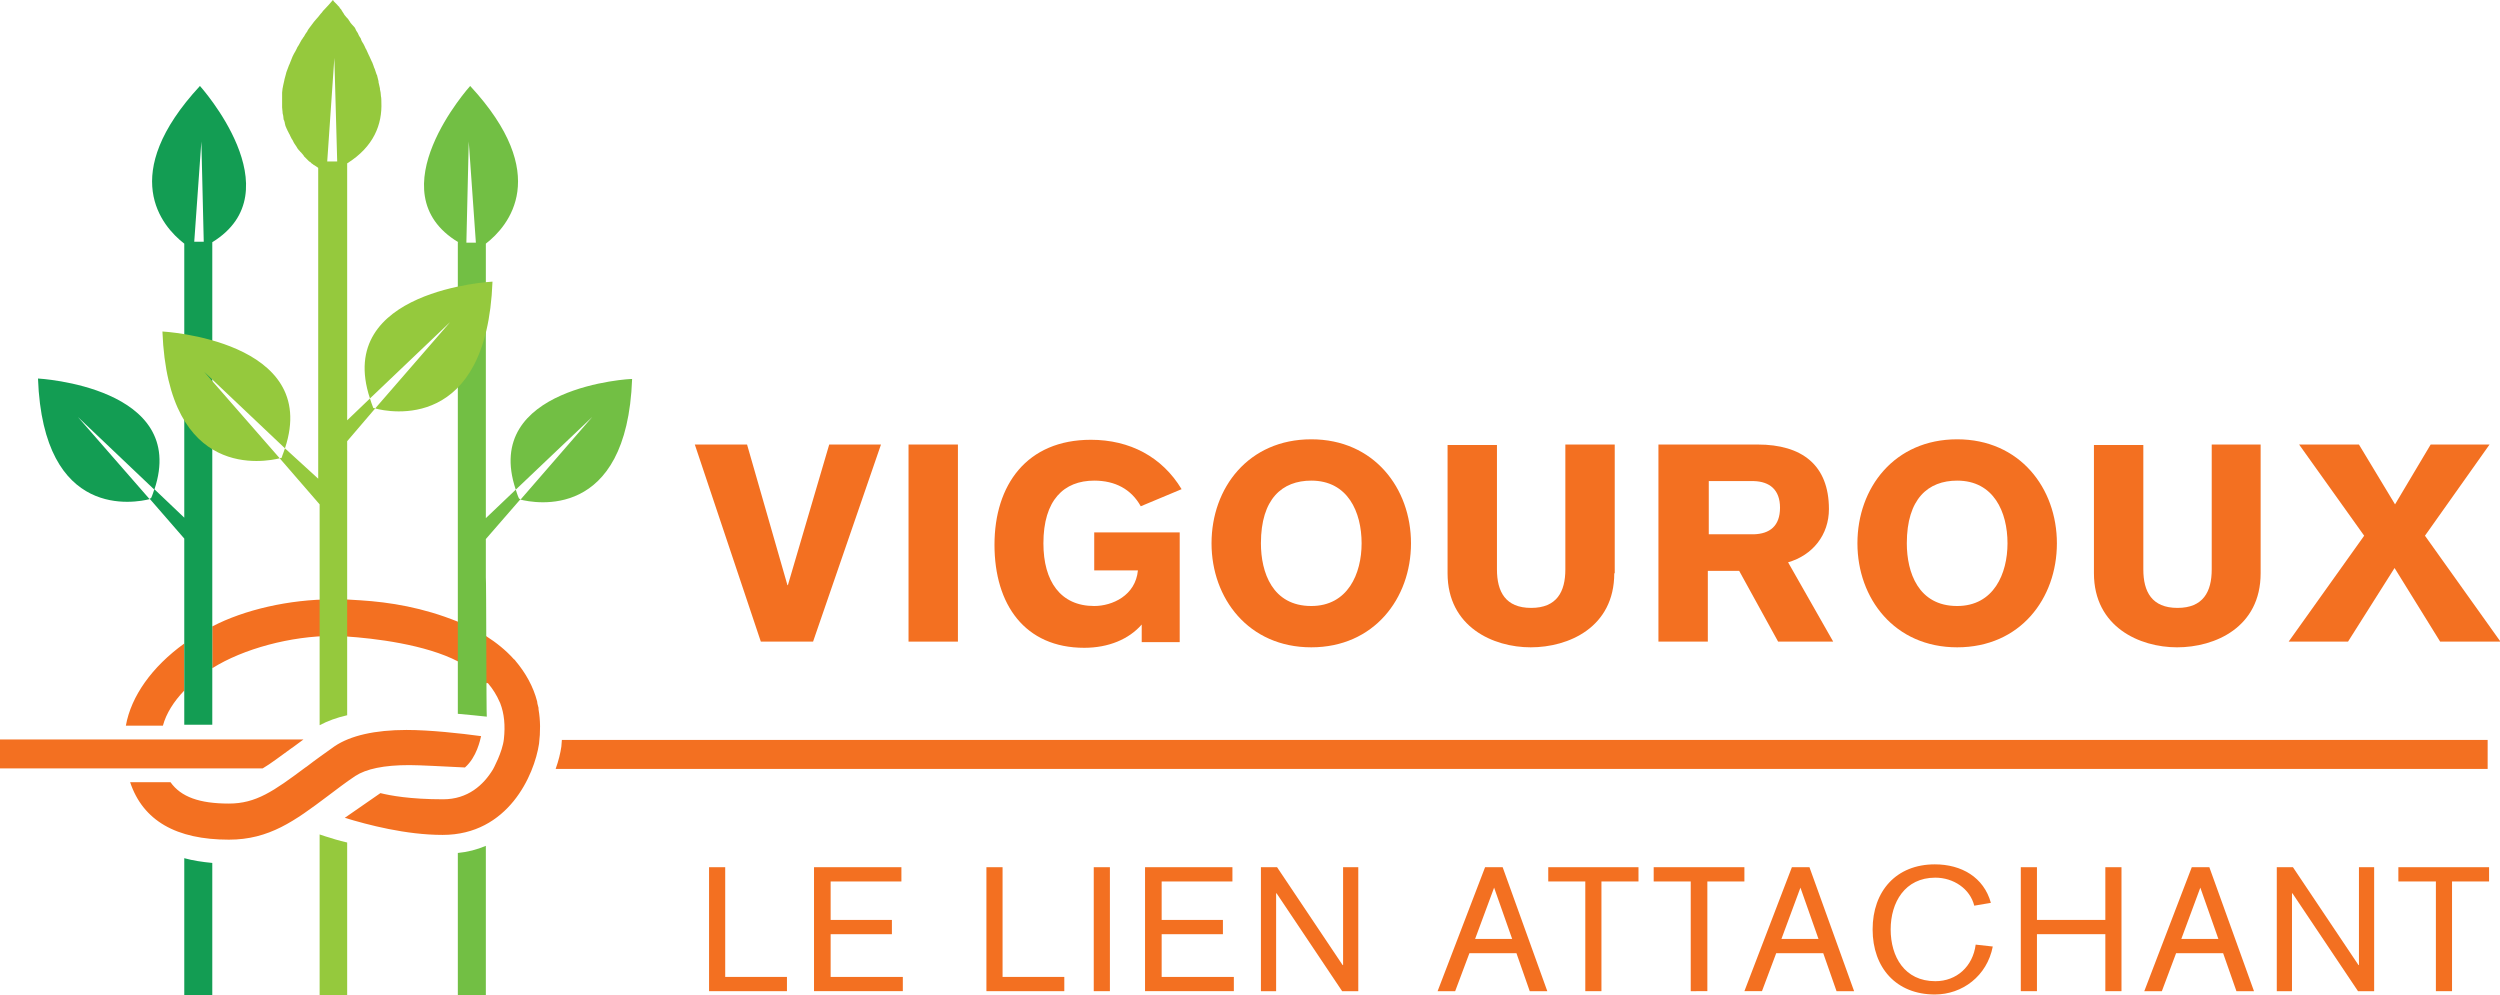 <?xml version="1.0" encoding="utf-8"?>
<!-- Generator: Adobe Illustrator 19.2.1, SVG Export Plug-In . SVG Version: 6.00 Build 0)  -->
<svg version="1.1" xmlns="http://www.w3.org/2000/svg" xmlns:xlink="http://www.w3.org/1999/xlink" x="0px" y="0px"
	 viewBox="0 0 526.4 209.6" style="enable-background:new 0 0 526.4 209.6;" xml:space="preserve">
<style type="text/css">
	.st0{fill:#F37021;}
	.st1{fill:#72BF44;}
	.st2{fill:#139D53;}
	.st3{fill:#95C93D;}
</style>
<g id="texte">
</g>
<g id="noeud">
</g>
<g id="vegetation">
	<g>
		<g>
			<path class="st0" d="M146.3,93.6h11l8.5,29.6h0.1l8.7-29.6h10.9l-14.3,41.5h-11L146.3,93.6z"/>
			<path class="st0" d="M191.3,93.6h10.4v41.5h-10.4V93.6z"/>
			<path class="st0" d="M240.2,106.6c-2-3.6-5.4-5.4-9.8-5.4c-6.4,0-10.7,4.1-10.7,13.2c0,8,3.6,13.2,10.7,13.2
				c3.8,0,8.7-2.2,9.2-7.5h-9.2v-8h18v23.1h-8v-3.7c-2.7,3.1-7,4.9-12.1,4.9c-12.5,0-18.9-9.1-18.9-21.7c0-12.6,6.8-22.1,20.3-22.1
				c8.2,0,15,3.6,19.1,10.4L240.2,106.6z"/>
			<path class="st0" d="M276.1,136.3c-13.2,0-21-10.3-21-21.9c0-11.7,7.8-21.9,21-21.9c13.2,0,21,10.3,21,21.9
				C297.1,126,289.3,136.3,276.1,136.3z M276.1,101.2c-6.1,0-10.6,3.8-10.6,13.2c0,6.1,2.4,13.2,10.6,13.2c7.7,0,10.6-6.8,10.6-13.2
				C286.7,107.8,283.8,101.2,276.1,101.2z"/>
			<path class="st0" d="M339.9,120.7c0,11.4-9.6,15.6-17.6,15.6c-7.9,0-17.5-4.3-17.5-15.6v-27h10.4v26.2c0,4.7,1.8,8.1,7.2,8.1
				c5.4,0,7.2-3.4,7.2-8.1V93.6h10.4V120.7z"/>
			<path class="st0" d="M349.4,93.6h20.7c9.3,0,15,4.3,15,13.6c0,5.4-3.4,9.7-8.6,11.2l9.5,16.7h-11.6l-8.2-14.9h-6.6v14.9h-10.4
				V93.6z M359.8,112.5h9.5c3.3-0.1,5.5-1.7,5.5-5.6c0-3.8-2.2-5.5-5.5-5.6h-9.5V112.5z"/>
			<path class="st0" d="M412.1,136.3c-13.2,0-21-10.3-21-21.9c0-11.7,7.8-21.9,21-21.9c13.2,0,21,10.3,21,21.9
				C433.1,126,425.4,136.3,412.1,136.3z M412.1,101.2c-6.1,0-10.6,3.8-10.6,13.2c0,6.1,2.4,13.2,10.6,13.2c7.7,0,10.6-6.8,10.6-13.2
				C422.7,107.8,419.8,101.2,412.1,101.2z"/>
			<path class="st0" d="M476,120.7c0,11.4-9.6,15.6-17.6,15.6c-7.9,0-17.5-4.3-17.5-15.6v-27h10.4v26.2c0,4.7,1.8,8.1,7.2,8.1
				c5.4,0,7.2-3.4,7.2-8.1V93.6H476V120.7z"/>
			<path class="st0" d="M497.8,112.8l-13.7-19.2h12.6l7.6,12.6l7.5-12.6h12.4l-13.6,19.2l15.9,22.3h-12.7l-9.6-15.5l-9.8,15.5h-12.5
				L497.8,112.8z"/>
		</g>
		<g>
			<path class="st0" d="M149.3,182.6h3.4v23.1h13v3h-16.4V182.6z"/>
			<path class="st0" d="M171.5,182.6h18.3v3h-14.9v8.1h12.9v3h-12.9v9h15.2v3h-18.7V182.6z"/>
			<path class="st0" d="M207.7,182.6h3.4v23.1h13v3h-16.4V182.6z"/>
			<path class="st0" d="M230.3,182.6h3.4v26.1h-3.4V182.6z"/>
			<path class="st0" d="M241.2,182.6h18.3v3h-14.9v8.1h12.9v3h-12.9v9h15.2v3h-18.7V182.6z"/>
			<path class="st0" d="M265.4,182.6h3.5l13.8,20.6h0.1v-20.6h3.2v26.1h-3.4l-13.8-20.6h-0.1v20.6h-3.2V182.6z"/>
			<path class="st0" d="M312.7,182.6h3.7l9.4,26.1h-3.7l-2.8-8h-9.9l-3,8h-3.7L312.7,182.6z M314.6,186.9L314.6,186.9l-4,10.8h7.8
				L314.6,186.9z"/>
			<path class="st0" d="M333.8,185.6h-7.8v-3H345v3h-7.8v23.1h-3.4V185.6z"/>
			<path class="st0" d="M356,185.6h-7.8v-3h19.1v3h-7.8v23.1H356V185.6z"/>
			<path class="st0" d="M377.3,182.6h3.7l9.4,26.1h-3.7l-2.8-8H374l-3,8h-3.7L377.3,182.6z M379.1,186.9L379.1,186.9l-4,10.8h7.8
				L379.1,186.9z"/>
			<path class="st0" d="M415.7,190.7c-0.9-3.6-4.4-5.9-8.2-5.9c-6.4,0-9.4,5.2-9.4,10.9c0,5.7,2.9,10.9,9.4,10.9
				c4.5,0,7.9-3.1,8.5-7.7l3.6,0.4c-1.2,6.2-6.4,10.1-12.2,10.1c-8.1,0-13.1-5.6-13.1-13.7c0-8.1,5-13.7,13.1-13.7
				c5.6,0,10.3,2.7,11.8,8.1L415.7,190.7z"/>
			<path class="st0" d="M425.5,182.6h3.4v11.1h14.4v-11.1h3.4v26.1h-3.4v-12h-14.4v12h-3.4V182.6z"/>
			<path class="st0" d="M461.5,182.6h3.7l9.4,26.1h-3.7l-2.8-8h-9.9l-3,8h-3.7L461.5,182.6z M463.3,186.9L463.3,186.9l-4,10.8h7.8
				L463.3,186.9z"/>
			<path class="st0" d="M479.3,182.6h3.5l13.8,20.6h0.1v-20.6h3.2v26.1h-3.4l-13.8-20.6h-0.1v20.6h-3.2V182.6z"/>
			<path class="st0" d="M512.8,185.6H505v-3h19.1v3h-7.8v23.1h-3.4V185.6z"/>
		</g>
		<path class="st0" d="M61.3,157.6l0.3-0.2c0.7-0.5,1.5-1.1,2.3-1.7H0v6.1h55.3C57,160.8,58.8,159.4,61.3,157.6z M70,126.2
			c-9.1,0-18.6,2.2-25.3,5.7v8.8c6.5-4.1,16.6-6.8,25.4-6.8L70,126.2z M38.8,145.4v-9.9c-6.8,4.9-11.2,11.1-12.3,17.3h7.8
			C35,150.2,36.6,147.7,38.8,145.4z M96.4,130.9c-7.4-3-14.3-4.1-20.5-4.5l-5-0.3l1.8,7.9c6.2,0.4,16.9,1.7,23.8,5.3V130.9z
			 M118.3,155.9c0,0.4-0.1,0.9-0.1,1.3c-0.2,1.4-0.6,3-1.2,4.7h406.8v-6.1H118.3z M113.3,148.7c-0.1-0.4-0.2-0.7-0.2-1
			c-0.8-3.1-2.4-6-4.6-8.6c0-0.1-0.3-0.3-0.3-0.3c-1.7-1.9-3.7-3.5-5.9-4.9v9.8c0.1,0.1,0.1,0.1,0.2,0.2l0.2-0.1
			c1.1,1.3,1.9,2.6,2.5,4c0,0.1,0.1,0.1,0.1,0.2c0.9,2.3,1.1,4.8,0.8,7.6c-0.3,2.8-2.3,6.4-2.3,6.4c-2,3.3-5.3,6.3-10.5,6.3
			c-7,0-11.2-0.8-13.2-1.3l-7.5,5.2c4.9,1.5,12.9,3.6,20.6,3.6c13.8,0,19.3-12.6,20.3-19.2c0.3-2.5,0.3-4.9-0.1-7.2
			C113.4,149.1,113.4,148.9,113.3,148.7z M86.2,161.1c2.2,0,7.5,0.3,11.7,0.5c2.5-2.2,3.2-5.8,3.4-6.6c-4.4-0.6-10.8-1.3-15.7-1.3
			c-6.7,0-11.8,1.2-15.1,3.4c-2.1,1.5-4.1,2.9-5.9,4.3l-0.3,0.2c-6.7,5-10.4,7.6-16.1,7.6c-6.2,0-10.1-1.4-12.3-4.5h-8.5
			c2.7,8.1,9.7,12.1,20.8,12.1c8.5,0,13.9-4,20.7-9.1c2-1.5,3.8-2.9,5.9-4.3C77.1,161.9,80.8,161.1,86.2,161.1z"/>
		<path class="st1" d="M108.6,103.1l-6.3,6V51.3c4.8-3.7,14-14.5-3.3-33.2c0,0-20.1,22.3-2.5,32.9h-0.1v99.3c2,0.2,4.5,0.4,6.1,0.6
			c-0.1-0.3-0.1-29.1-0.2-29.4v-8l7.3-8.4c-0.2-0.1-0.3-0.1-0.3-0.1C109,104.4,108.8,103.7,108.6,103.1z M98.2,51.1l0.5-21.3
			l1.5,21.3H98.2z M108.6,103.1l16.1-15.3l-15.1,17.4c2.8,0.7,22.4,4.7,23.5-25.4C133.1,79.7,101.3,81.4,108.6,103.1z M96.4,209.6
			h5.9v-31.5c-1.9,0.8-3.8,1.3-5.9,1.5V209.6z"/>
		<path class="st2" d="M38.8,209.6h5.9v-27.9c-2.1-0.2-4.1-0.5-5.9-1V209.6z M32.5,103.1C39.8,81.4,8,79.7,8,79.7
			c1.1,30.1,20.7,26.1,23.5,25.4L16.4,87.8L32.5,103.1z M42.1,18.1C24.8,36.8,34,47.6,38.8,51.3v57.7l-6.3-6
			c-0.2,0.6-0.4,1.3-0.7,1.9c0,0-0.1,0-0.3,0.1l7.3,8.4v39.2h5.9V51C62.1,40.3,42.1,18.1,42.1,18.1z M40.9,50.9l1.5-21.1l0.5,21.1
			H40.9z"/>
		<path class="st3" d="M67.3,139.2l0,13.5c1.7-0.9,3.6-1.6,5.8-2.1l0-10.7 M77.9,83.9l16.9-16.1L79,86c2.9,0.8,23.5,5,24.7-26.7
			C103.7,59.3,70.3,61,77.9,83.9z M60,94.4c7.6-22.8-25.8-24.6-25.8-24.6c1.2,31.6,21.8,27.4,24.7,26.7L43,78.3L60,94.4z
			 M68.5,176.1l-1.2-0.4l0,33.9h5.8l0-32.2C71.3,177,69.8,176.5,68.5,176.1z M73.1,143.1l0-22.4l0-27.8L79,86
			c-0.2-0.1-0.4-0.1-0.4-0.1c-0.3-0.7-0.5-1.4-0.7-2l-4.8,4.6l0-54.1c0,0,0,0,0,0c5.6-3.5,7.4-8.2,7.2-12.9c0,0,0,0,0,0
			c0-0.4,0-0.9-0.1-1.3c0,0,0-0.1,0-0.1c0-0.4-0.1-0.9-0.2-1.3c0-0.1,0-0.1,0-0.2c-0.1-0.4-0.2-0.8-0.3-1.3c0-0.1,0-0.1,0-0.2
			c-0.1-0.4-0.2-0.8-0.3-1.2c0-0.1,0-0.1-0.1-0.2c-0.1-0.4-0.3-0.8-0.4-1.2c0-0.1-0.1-0.1-0.1-0.2c-0.1-0.4-0.3-0.8-0.4-1.1
			c0-0.1-0.1-0.2-0.1-0.2c-0.2-0.4-0.3-0.7-0.5-1.1c0-0.1-0.1-0.2-0.1-0.2c-0.2-0.4-0.3-0.7-0.5-1.1c0-0.1-0.1-0.2-0.1-0.2
			c-0.2-0.3-0.3-0.7-0.5-1c0-0.1-0.1-0.2-0.1-0.2c-0.2-0.3-0.4-0.6-0.5-1c0-0.1-0.1-0.2-0.1-0.2c-0.2-0.3-0.4-0.6-0.5-0.9
			c0-0.1-0.1-0.2-0.1-0.2c-0.2-0.3-0.4-0.6-0.5-0.9c0-0.1-0.1-0.1-0.1-0.2C74.2,5.3,74,5,73.8,4.8c0-0.1-0.1-0.1-0.1-0.2
			c-0.2-0.2-0.3-0.5-0.5-0.7c-0.1-0.1-0.1-0.1-0.2-0.2c-0.2-0.2-0.3-0.4-0.5-0.6c0-0.1-0.1-0.1-0.1-0.2c-0.1-0.2-0.3-0.4-0.4-0.6
			c0-0.1-0.1-0.1-0.1-0.2c-0.1-0.2-0.3-0.3-0.4-0.5c0-0.1-0.1-0.1-0.1-0.2C71.2,1.3,71.1,1.1,71,1C71,1,71,1,70.9,0.9
			c-0.1-0.1-0.2-0.2-0.3-0.3c0,0,0,0-0.1-0.1c-0.1-0.1-0.2-0.2-0.2-0.2C70.2,0.1,70.1,0,70.1,0c-0.6,0.7-1.2,1.4-1.8,2
			c-0.2,0.2-0.4,0.4-0.5,0.6c-0.4,0.4-0.7,0.9-1.1,1.3c-0.2,0.2-0.4,0.5-0.6,0.7c-0.3,0.4-0.6,0.8-0.9,1.2c-0.2,0.3-0.4,0.5-0.5,0.8
			c-0.3,0.4-0.5,0.7-0.7,1.1c-0.2,0.2-0.3,0.5-0.5,0.7c-0.2,0.4-0.4,0.7-0.6,1.1c-0.1,0.2-0.3,0.4-0.4,0.7c-0.2,0.4-0.4,0.8-0.6,1.1
			c-0.1,0.2-0.2,0.4-0.3,0.6c-0.2,0.5-0.4,1-0.6,1.5c0,0.1,0,0.1-0.1,0.2c-0.2,0.5-0.4,1.1-0.6,1.6c0,0.1-0.1,0.3-0.1,0.4
			c-0.1,0.4-0.2,0.7-0.3,1.1c0,0.2-0.1,0.4-0.1,0.5c-0.1,0.3-0.1,0.6-0.2,0.9c0,0.2-0.1,0.4-0.1,0.5c0,0.3-0.1,0.6-0.1,0.9
			c0,0.2,0,0.4,0,0.5c0,0.3,0,0.6,0,0.8c0,0.2,0,0.3,0,0.5c0,0.3,0,0.6,0,0.9c0,0.1,0,0.3,0,0.4c0,0.4,0.1,0.7,0.1,1
			c0,0.1,0,0.1,0,0.2c0.1,0.4,0.2,0.8,0.2,1.2c0,0.1,0,0.2,0.1,0.3c0.1,0.3,0.2,0.6,0.2,0.8c0,0.1,0.1,0.2,0.1,0.4
			c0.1,0.2,0.2,0.5,0.3,0.7c0.1,0.1,0.1,0.3,0.2,0.4c0.1,0.2,0.2,0.4,0.3,0.6c0.1,0.1,0.1,0.2,0.2,0.4c0.1,0.2,0.2,0.4,0.3,0.6
			c0.1,0.1,0.1,0.2,0.2,0.3c0.1,0.2,0.2,0.4,0.3,0.6c0.1,0.1,0.1,0.2,0.2,0.3c0.1,0.2,0.3,0.4,0.4,0.6c0,0.1,0.1,0.1,0.1,0.2
			c0.2,0.3,0.4,0.5,0.6,0.7c0,0.1,0.1,0.1,0.2,0.2c0.1,0.2,0.3,0.3,0.4,0.5c0.1,0.1,0.2,0.2,0.2,0.3c0.1,0.1,0.2,0.2,0.4,0.4
			c0.1,0.1,0.2,0.2,0.3,0.3c0.1,0.1,0.2,0.2,0.3,0.3c0.1,0.1,0.2,0.2,0.3,0.2c0.1,0.1,0.2,0.2,0.3,0.3c0.1,0.1,0.2,0.1,0.3,0.2
			c0.1,0.1,0.2,0.2,0.3,0.2c0.1,0.1,0.2,0.1,0.3,0.2c0.1,0.1,0.2,0.1,0.3,0.2c0.1,0.1,0.2,0.1,0.2,0.2c0,0,0,0,0,0l0,65.4L60,94.4
			c-0.2,0.7-0.5,1.3-0.7,2c0,0-0.1,0-0.4,0.1l8.4,9.7l0,35.9 M68.9,34l1.5-21.8L71,34L68.9,34z"/>
	</g>
</g>
</svg>
